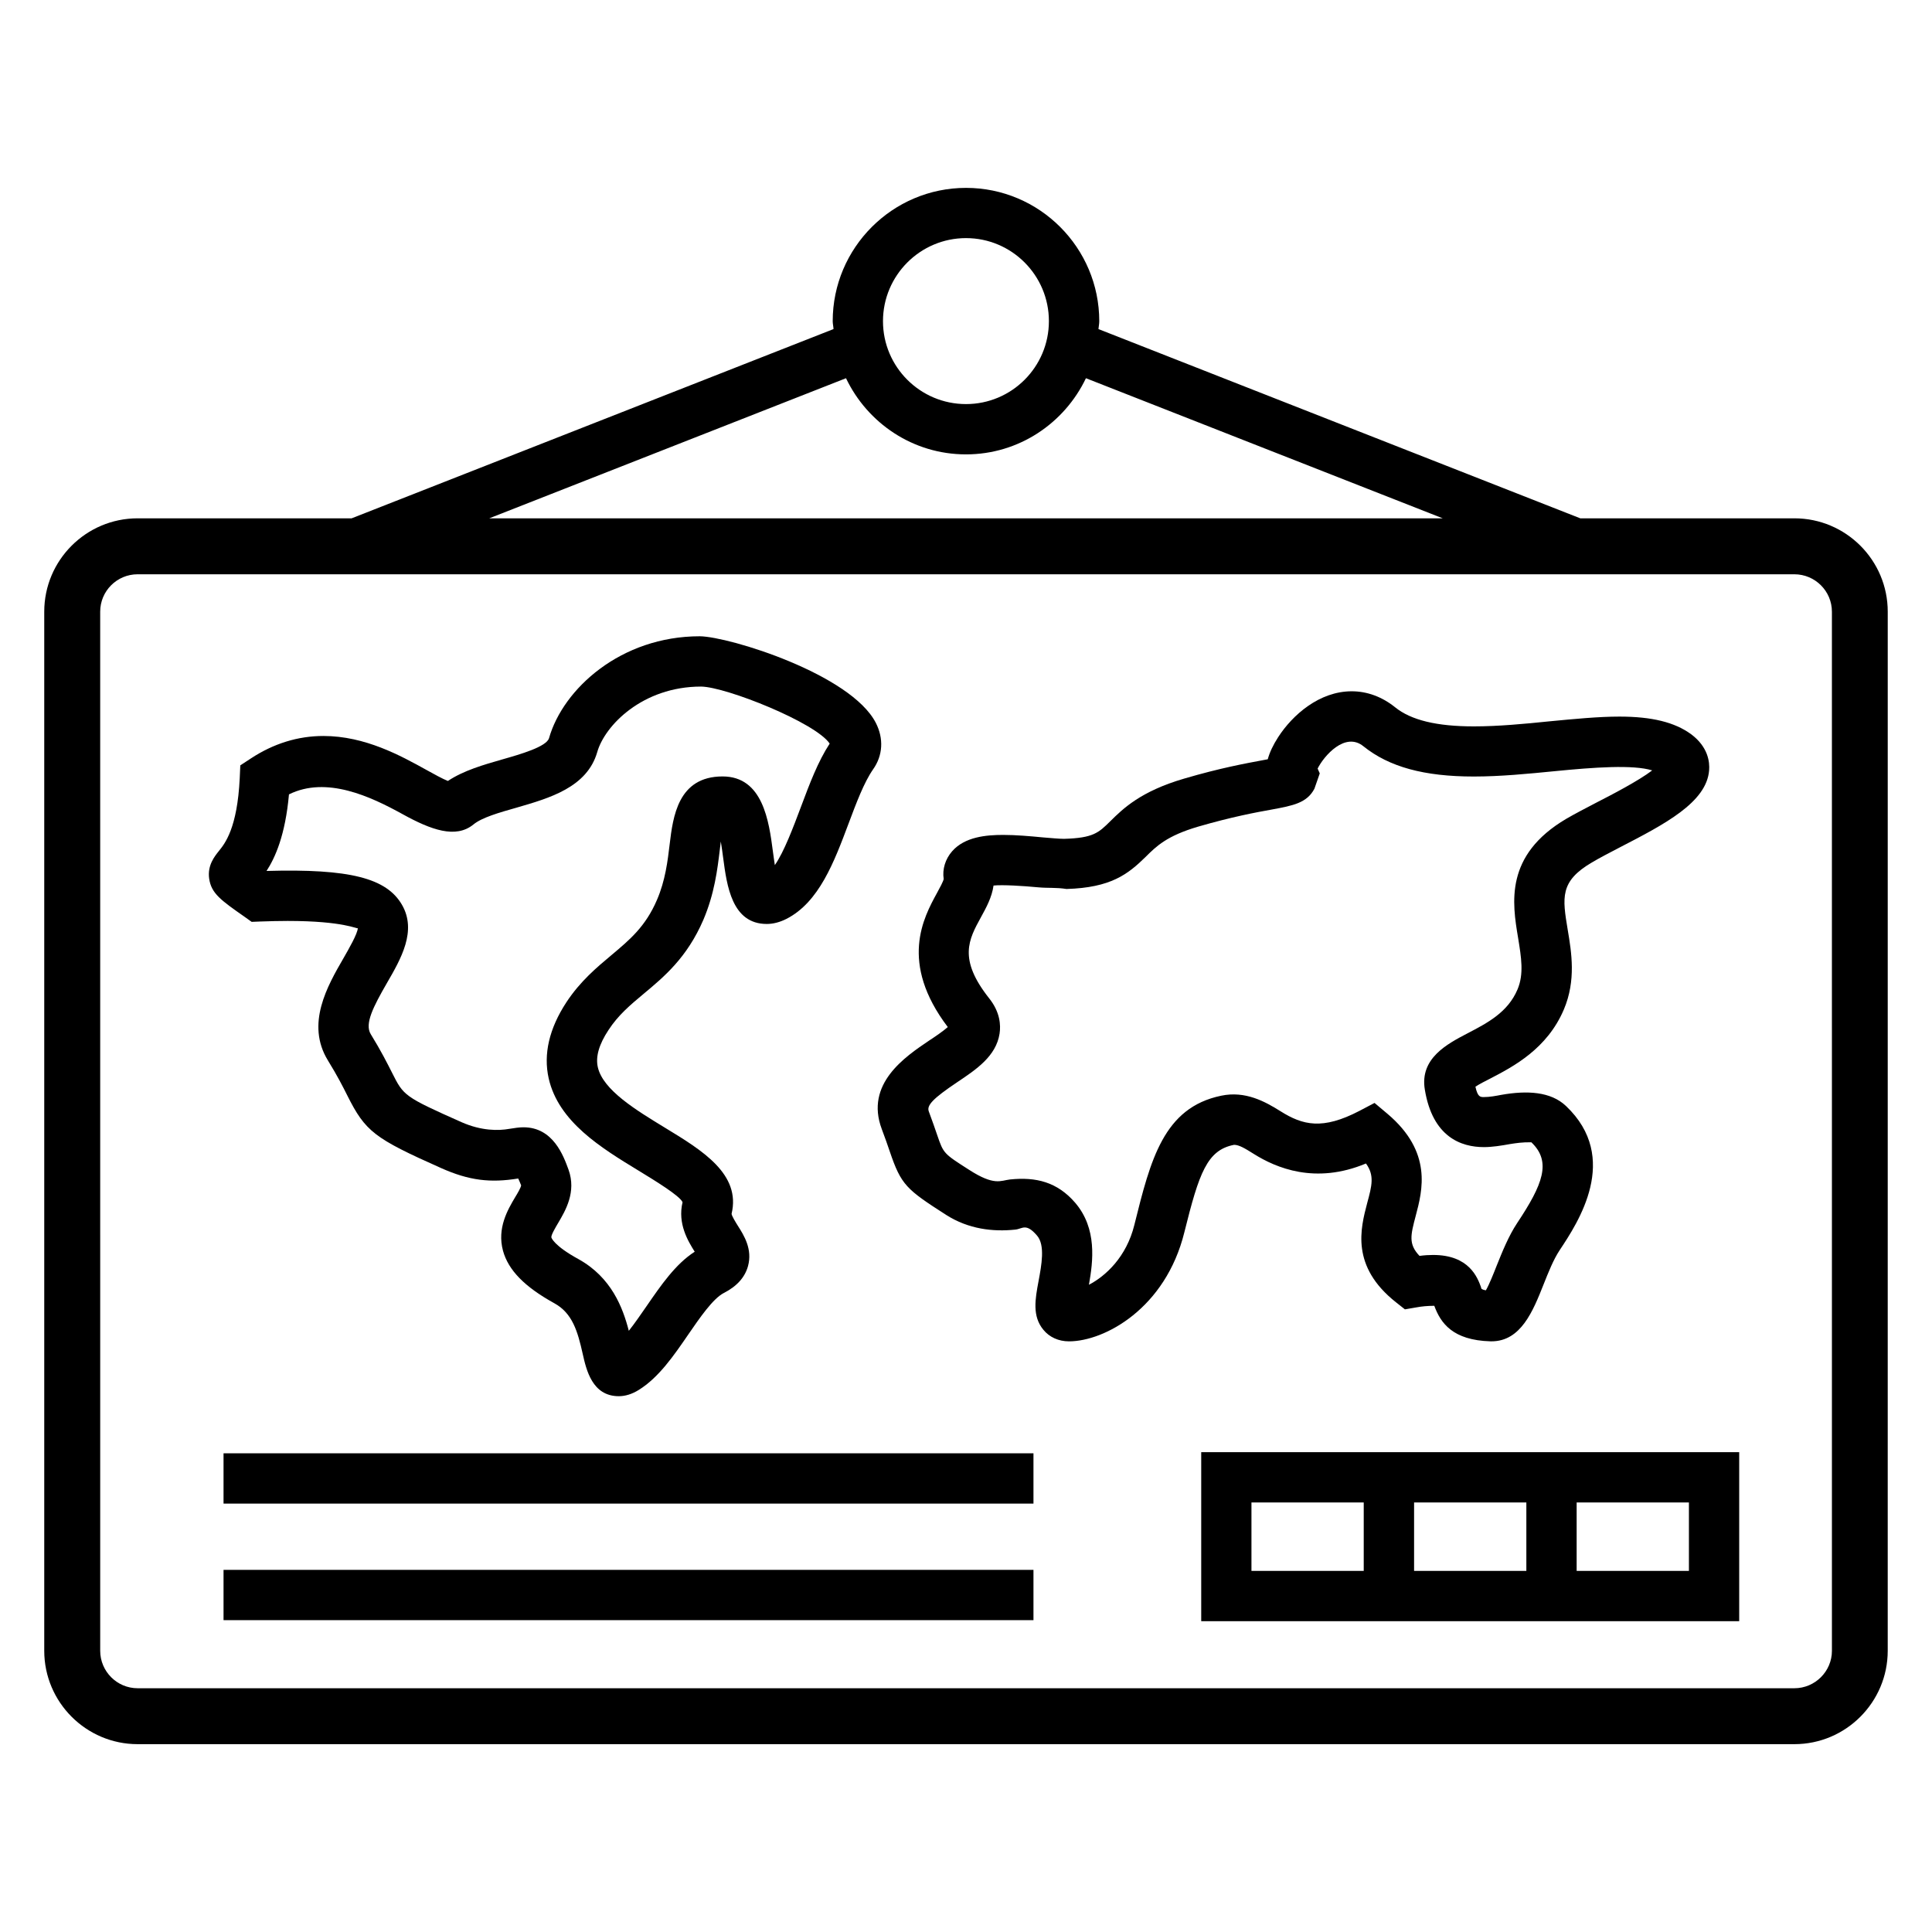 <?xml version="1.0" encoding="UTF-8"?>
<!-- Uploaded to: ICON Repo, www.svgrepo.com, Generator: ICON Repo Mixer Tools -->
<svg fill="#000000" width="800px" height="800px" version="1.1" viewBox="144 144 512 512" xmlns="http://www.w3.org/2000/svg">
 <g>
  <path d="m619.52 281.36h-56.73l-127.69-50.152c0.062-0.719 0.215-1.375 0.215-2.09 0-19.465-15.832-35.328-35.312-35.328-19.48 0-35.328 15.863-35.328 35.328 0 0.719 0.184 1.375 0.215 2.09l-127.7 50.152h-56.715c-13.637 0-24.75 11.082-24.75 24.746v275.37c0 13.633 11.113 24.746 24.746 24.746h439.05c13.664 0 24.746-11.129 24.746-24.746l0.004-275.37c0-13.664-11.098-24.746-24.746-24.746zm-219.52-74.258c12.121 0 21.969 9.863 21.969 22 0 12.137-9.848 21.984-21.969 21.984-12.137 0-22-9.848-22-21.969 0-12.125 9.859-22.016 22-22.016zm-31.801 37.129c5.68 11.895 17.738 20.184 31.801 20.184 14.047 0 26.105-8.289 31.785-20.184l94.547 37.129h-252.67zm261.28 337.25c0 5.449-4.473 9.922-9.953 9.922h-439.05c-5.481 0-9.922-4.473-9.922-9.922l-0.004-275.37c0-5.481 4.441-9.922 9.922-9.922h439.05c5.481 0 9.953 4.441 9.953 9.922z"/>
  <path d="m210.69 388.3 2.231-0.09c2.641-0.09 5.07-0.152 7.312-0.152 14.977 0 18.41 2.215 18.594 1.91-0.078 1.496-2.398 5.512-3.785 7.938-4.258 7.359-10.078 17.449-4.137 27.129 2.504 4.062 4 7.008 5.144 9.297 4.793 9.543 7.129 11.328 24.824 19.207 7.481 3.344 13.082 3.969 20.457 2.777 0.215 0.441 0.473 1.039 0.777 1.816-0.062 0.594-0.992 2.184-1.617 3.191-1.922 3.25-4.809 8.137-3.191 14.137 1.418 5.16 5.742 9.574 13.617 13.922 4.777 2.625 6.168 7.418 7.512 13.418 0.945 4.199 2.504 11.207 9.559 11.207 1.754 0 3.543-0.566 5.297-1.664 5.297-3.281 9.266-9.07 13.129-14.703 3.055-4.441 6.519-9.48 9.391-10.977 3.449-1.754 5.602-4.137 6.426-7.129 1.223-4.473-1.039-8.105-2.719-10.734-0.566-0.902-1.602-2.594-1.633-3.129 2.519-10.52-7.742-16.793-17.648-22.809-7.695-4.688-16.426-9.984-17.801-16.047-0.625-2.777 0.305-6.031 2.84-9.863 2.594-3.969 5.727-6.594 9.328-9.602 5.406-4.504 11.48-9.574 15.801-19.586 2.945-6.914 3.727-13.328 4.352-18.52 0.078-0.688 0.184-1.465 0.273-2.231 0.258 1.559 0.473 3.16 0.625 4.32 0.977 7.391 2.305 17.527 11.559 17.527 1.711 0 3.481-0.473 5.207-1.344 8.641-4.414 12.625-15.023 16.473-25.281 2.016-5.375 4.09-10.914 6.504-14.367 2.582-3.664 2.84-8.137 0.719-12.289-6.609-12.914-38.855-22.871-46.656-22.961-20.93 0-36.215 13.922-39.953 26.992-0.656 2.289-7.633 4.289-12.242 5.602-5.113 1.465-10.398 2.977-14.566 5.754-1.465-0.59-3.785-1.875-5.602-2.883-6.887-3.816-16.336-9.039-27.375-9.039-6.762 0-13.207 2-19.207 5.938l-2.824 1.848-0.152 3.391c-0.641 13.297-3.938 17.328-5.496 19.266-1.145 1.434-3.098 3.816-2.609 7.328 0.551 3.969 3.16 5.785 9.418 10.168zm9.895-33.785c9.953-4.914 21.617 0.566 30.062 5.223 7.695 4.258 14.137 6.535 18.793 2.777 2.258-1.879 6.93-3.191 11.434-4.473 8.762-2.535 18.703-5.375 21.402-14.734 1.984-7.008 11.984-17.359 27.527-17.359 6.656 0.09 30.383 9.574 34.074 15.113-3.098 4.719-5.344 10.703-7.512 16.488-2.184 5.816-4.582 12.199-7.023 15.711-0.199-1.25-0.367-2.594-0.52-3.664-1.039-7.91-2.625-19.832-13.328-19.832-11.863 0-13.145 10.762-14.016 17.895-0.535 4.535-1.16 9.695-3.375 14.824-3.039 7.098-7.238 10.578-12.074 14.641-3.879 3.25-8.273 6.914-11.953 12.52-4.535 6.945-6.106 13.711-4.672 20.121 2.609 11.543 13.906 18.426 23.863 24.488 4.106 2.504 10.977 6.688 11.617 8.352-1.359 5.695 1.465 10.32 3.223 13.113-5.082 3.25-8.961 8.914-12.719 14.367-1.586 2.289-3.16 4.594-4.746 6.594-1.574-6.106-4.582-14.137-13.328-18.992-6.535-3.574-7.176-5.664-7.191-5.754-0.152-0.535 1.098-2.656 1.785-3.816 1.938-3.281 4.887-8.23 2.762-14.137-1.328-3.633-4.047-11.238-11.938-11.238-1.098 0-2.336 0.184-3.754 0.414-2.809 0.504-7.328 0.594-12.703-1.785-15.191-6.762-15.312-7.008-18.352-13.039-1.281-2.535-2.93-5.816-5.68-10.289-1.664-2.719 0.719-7.312 4.289-13.512 3.754-6.473 7.984-13.832 4-20.746-4.09-7.07-13.816-9.602-35.895-8.977l0.004-0.004c2.293-3.527 4.965-9.465 5.941-20.289z"/>
  <path d="m471.05 447.39c1.312 0 2.856 0.93 5.266 2.441 5.801 3.633 16.23 8.137 29.68 2.504 2.289 3.16 1.586 5.848 0.32 10.504-1.754 6.688-4.441 16.762 7.664 26.305l2.336 1.848 2.93-0.504c1.648-0.305 2.945-0.414 4.856-0.441 1.68 4.566 4.856 9.129 14.887 9.418h0.273c7.816 0 11.008-8.047 13.816-15.113 1.281-3.223 2.594-6.535 4.246-9.039 4.856-7.312 16.23-24.426 1.664-38.227-4.031-3.816-10.289-4.137-17.082-2.945-1.586 0.305-3.16 0.594-4.656 0.594-0.961 0-1.648 0-2.246-2.75 0.992-0.656 2.734-1.559 4.078-2.231 5.938-3.098 14.945-7.785 19.375-18.273 3.238-7.664 2.016-15.082 1.008-21.055-1.418-8.566-2.137-12.855 6.398-17.863 2.062-1.223 4.656-2.566 7.406-4 11.816-6.106 23.008-11.895 23.664-20.426 0.184-2.152-0.246-6.199-4.793-9.574-4.336-3.16-10.383-4.656-18.977-4.656-5.574 0-11.922 0.625-18.504 1.25-6.703 0.688-13.648 1.344-20.062 1.344-9.816 0-16.641-1.633-20.887-5.07-3.449-2.777-7.418-4.231-11.496-4.231-8.566 0-15.68 6.258-19.496 12.168-1.344 2.09-2.258 4.031-2.75 5.848-0.398 0.09-0.855 0.152-1.312 0.246-4.488 0.84-11.266 2.062-20.871 4.887-11.527 3.375-16.168 7.953-19.559 11.297-3.07 3.039-4.488 4.441-12.242 4.656-1.418 0-3.418-0.215-5.633-0.383-3.328-0.32-7.098-0.656-10.473-0.656-4.551 0-10.184 0.504-13.543 4.32-1.832 2.09-2.641 4.793-2.246 7.359-0.105 0.656-1.07 2.414-1.785 3.727-3.543 6.473-10.09 18.426 2.871 35.512-1.191 1.07-3.391 2.566-4.977 3.602-6.352 4.289-17.023 11.449-12.52 23.434 0.93 2.441 1.586 4.383 2.121 5.938 3.023 8.887 4.352 10.016 14.914 16.793 5.969 3.816 12.488 4.535 18.367 3.91 1.863-0.184 2.809-1.848 5.742 1.586 2.199 2.535 1.191 7.848 0.398 12.105-0.887 4.746-1.711 9.238 1.281 12.855 1.602 1.969 4.031 3.07 6.793 3.07 9.449 0 25.617-8.762 30.578-28.93 3.91-15.703 6-21.762 13.176-23.152zm-26.441 21.254c-2.09 8.441-7.543 13.48-12.031 15.832 1.113-6.258 2.199-14.914-3.648-21.738-4.719-5.481-10.352-6.887-17.266-6.168-2.473 0.273-4.121 1.785-10.855-2.566-6.762-4.32-6.762-4.32-8.426-9.16-0.582-1.664-1.266-3.727-2.246-6.32-0.594-1.602 1.145-3.434 7.481-7.695 5.098-3.406 10.352-6.914 11.281-12.914 0.336-2.231 0.168-5.695-2.793-9.391-8.199-10.383-5.406-15.512-2.137-21.465 1.391-2.535 2.902-5.281 3.328-8.383 2.367-0.246 7.816 0.09 11.832 0.473 2.703 0.246 4.656 0 7.512 0.441 11.77-0.352 16.258-3.91 20.93-8.473 2.887-2.871 5.633-5.602 13.938-8.047 8.945-2.594 15.312-3.785 19.527-4.535 5.617-1.039 9.312-1.727 11.297-5.512l1.418-4.062-0.566-1.281c1.664-3.344 7.281-9.848 12.137-5.91 6.809 5.481 16.105 8.016 29.25 8.016 7.07 0 14.336-0.719 21.359-1.406 10.488-1.039 20.84-1.785 25.922-0.215-3.633 2.777-10.824 6.504-14.734 8.504-2.977 1.559-5.785 3.008-8.031 4.32-16.398 9.664-14.32 22.305-12.777 31.543 0.84 5.16 1.586 9.574-0.152 13.68-2.566 6.078-7.984 8.887-13.25 11.633-5.375 2.809-12.703 6.625-11.312 14.914 2.062 12.609 9.664 15.238 15.648 15.238 2.215 0 4.594-0.383 6.945-0.809 1.586-0.246 3.16-0.504 5.633-0.473 5.418 5.16 3.039 11.176-3.754 21.402-2.258 3.406-3.938 7.574-5.406 11.238-0.824 2.09-2 5.07-2.887 6.594-0.977-0.152-1.312-0.414-1.266-0.777-0.945-2.566-3.113-8.594-12.719-8.594-1.039 0-2.231 0.062-3.602 0.246-2.992-3.129-2.352-5.512-1.008-10.609 1.785-6.734 4.504-16.902-7.481-27.039l-3.434-2.887-3.969 2.09c-9.816 5.129-15.055 3.816-20.93 0.121-4.078-2.566-9.344-5.481-15.754-4.121-15.25 3.164-18.699 16.938-23.004 34.266z"/>
  <path d="m548.5 528.84h-86.164v44.793h142.57v-44.793zm-43.098 31.465h-29.754v-18.137h29.754zm43.098 0h-29.754v-18.137h29.754zm43.082-18.121v18.121h-29.754v-18.137h29.754z"/>
  <path d="m203.24 529.14h214.64v13.328h-214.64z"/>
  <path d="m203.24 560.03h214.64v13.328h-214.64z"/>
 </g>
</svg>